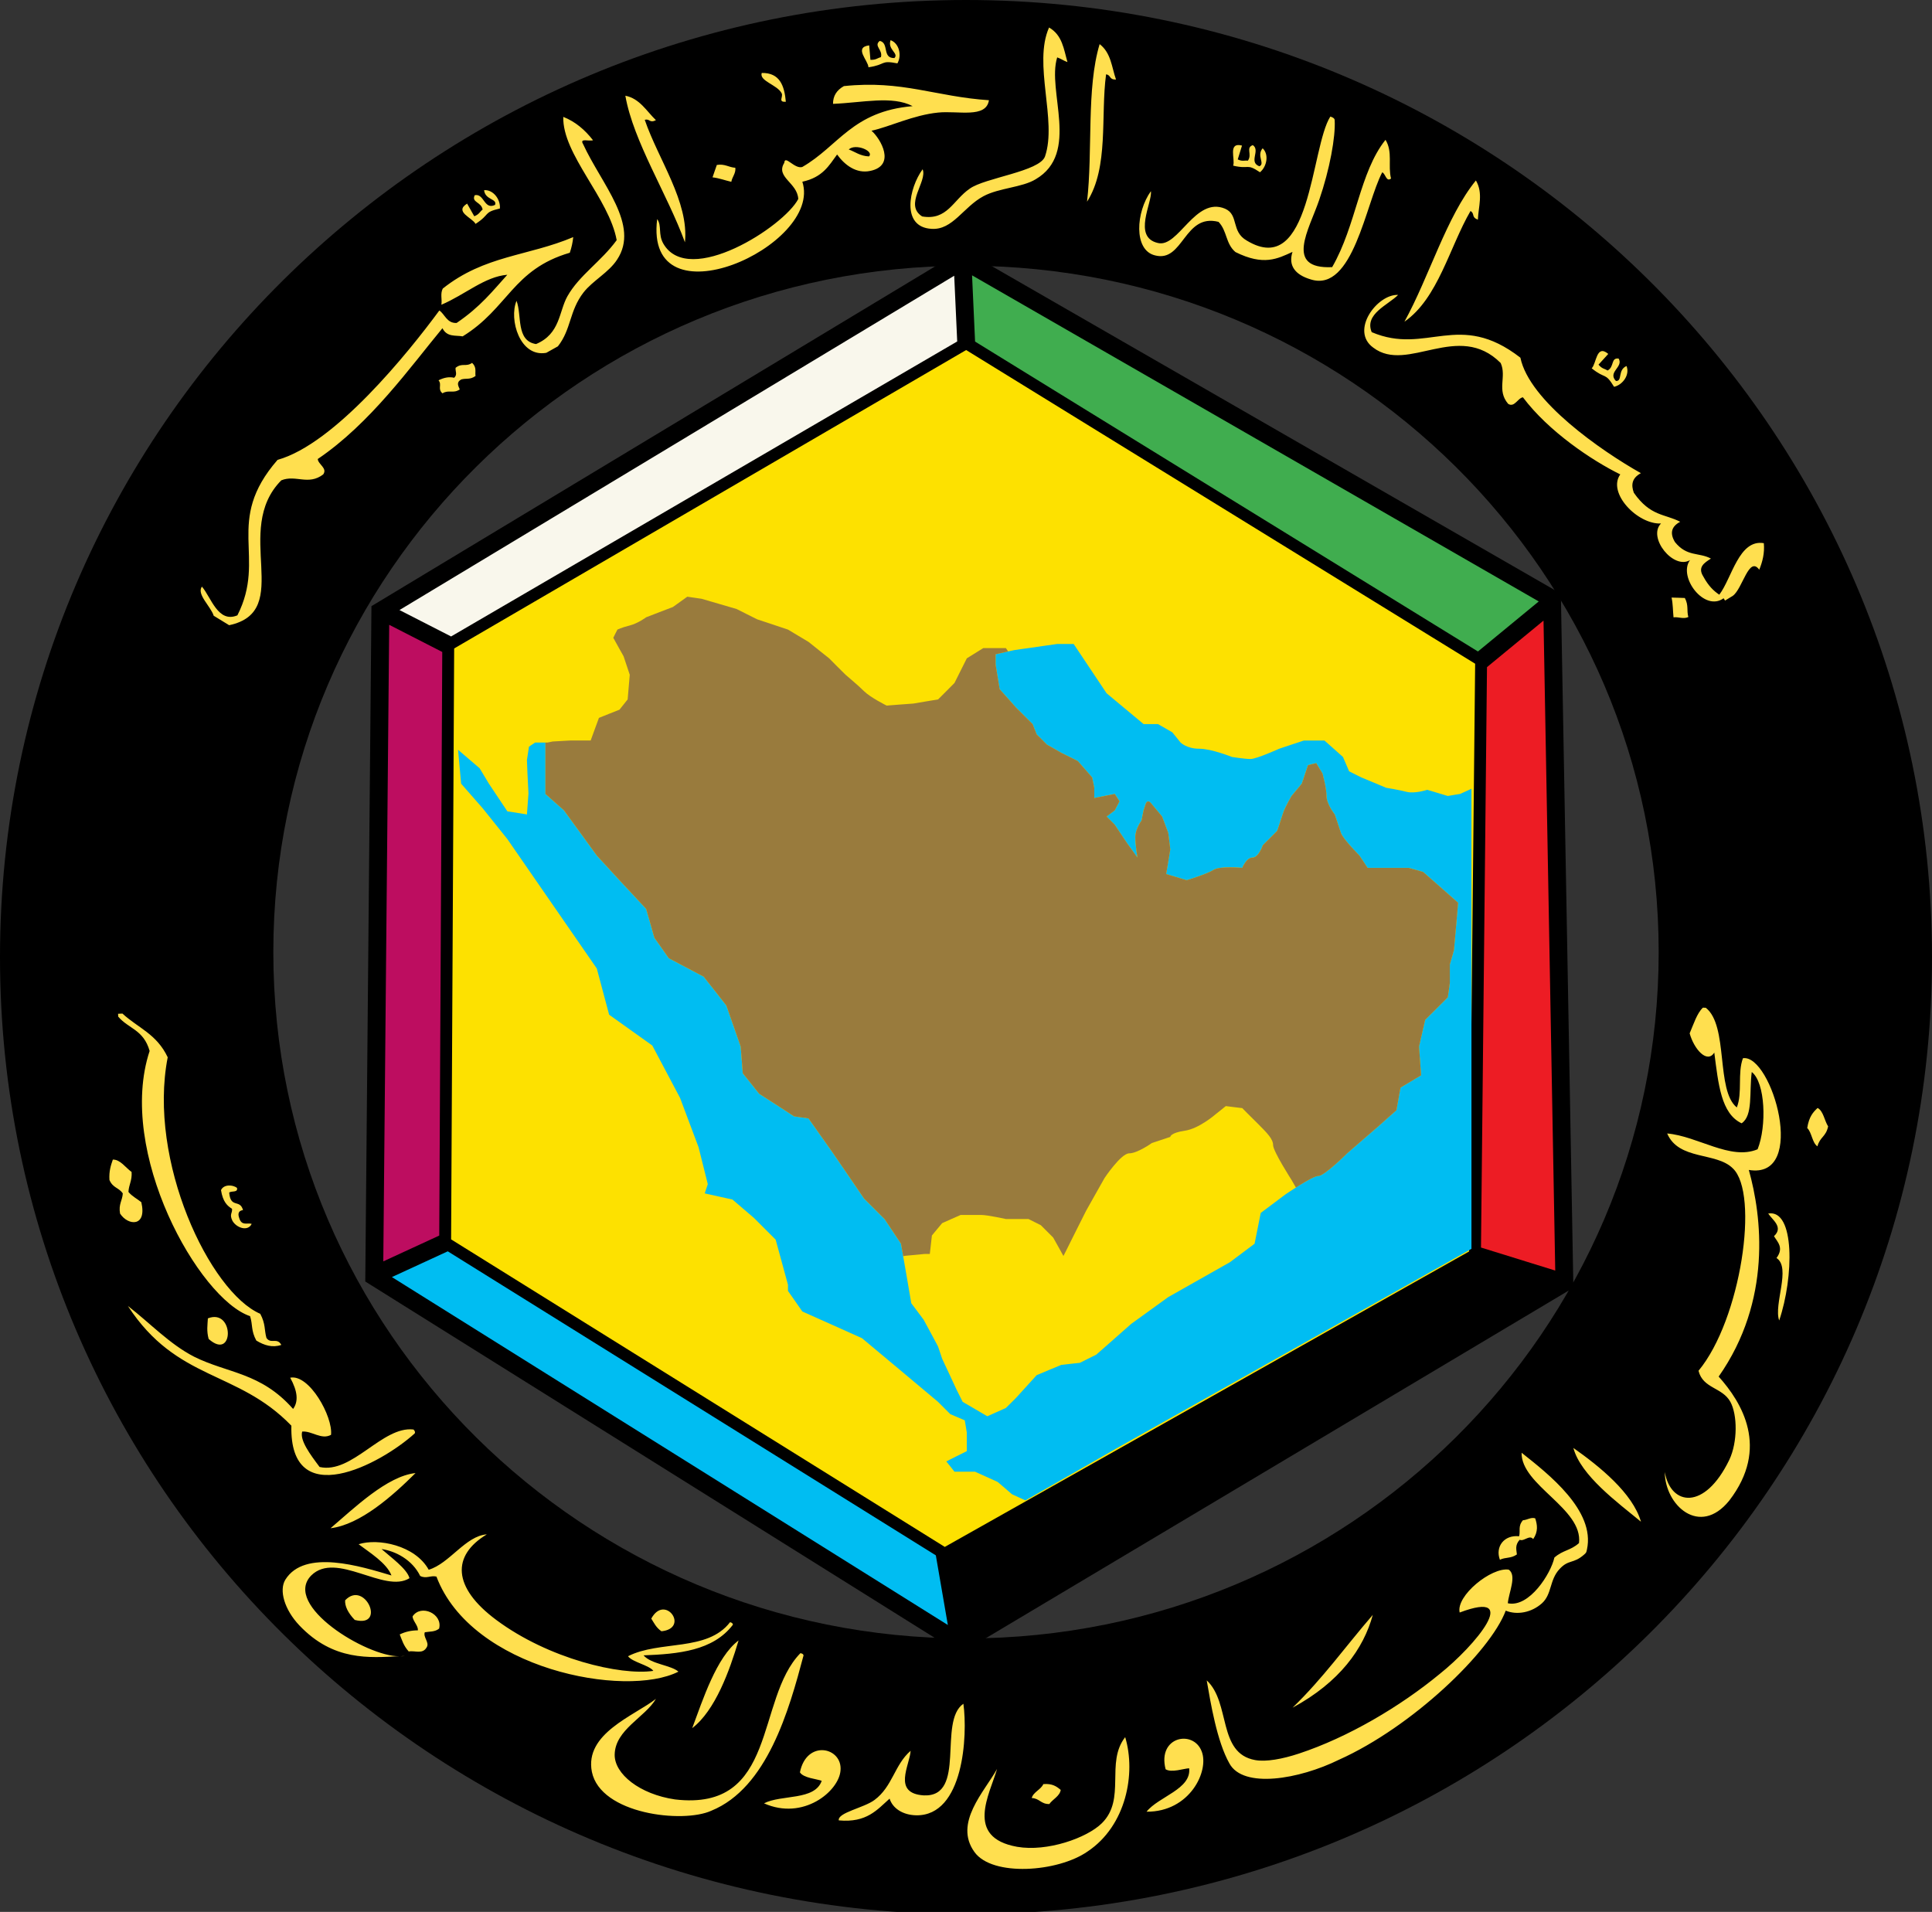 <?xml version="1.0" encoding="UTF-8" standalone="no"?>
<!-- Generator: Adobe Illustrator 15.0.0, SVG Export Plug-In . SVG Version: 6.00 Build 0)  -->

<svg
   xmlns:dc="http://purl.org/dc/elements/1.1/"
   xmlns:cc="http://creativecommons.org/ns#"
   xmlns:rdf="http://www.w3.org/1999/02/22-rdf-syntax-ns#"
   xmlns:svg="http://www.w3.org/2000/svg"
   xmlns="http://www.w3.org/2000/svg"
   xmlns:sodipodi="http://sodipodi.sourceforge.net/DTD/sodipodi-0.dtd"
   xmlns:inkscape="http://www.inkscape.org/namespaces/inkscape"
   version="1.1"
   id="Layer_1"
   x="0px"
   y="0px"
   width="495.9px"
   height="490.717px"
   viewBox="0 0 495.9 490.717"
   enable-background="new 0 0 495.9 490.717"
   xml:space="preserve"
   inkscape:version="0.48.1 "
   sodipodi:docname="ZZ1.svg"><rect x="0" y="0" width="495.9" height="490.717" fill="#333333" stroke="none"/><defs
   id="defs33" /><sodipodi:namedview
   pagecolor="#ffffff"
   bordercolor="#666666"
   borderopacity="1"
   objecttolerance="10"
   gridtolerance="10"
   guidetolerance="10"
   inkscape:pageopacity="0"
   inkscape:pageshadow="2"
   inkscape:window-width="1280"
   inkscape:window-height="1004"
   id="namedview31"
   showgrid="false"
   inkscape:zoom="1.233938"
   inkscape:cx="214.36589"
   inkscape:cy="258.91466"
   inkscape:window-x="-8"
   inkscape:window-y="-8"
   inkscape:window-maximized="1"
   inkscape:current-layer="Layer_1" />
<path
   fill-rule="evenodd"
   clip-rule="evenodd"
   d="M247.95,68.208c98.177,0,177.795,78.886,177.795,176.161  c0,97.274-79.618,176.161-177.795,176.161c-98.176,0-177.793-78.887-177.793-176.161C70.156,147.095,149.774,68.208,247.95,68.208   M247.95,0C384.866,0,495.9,110.014,495.9,245.671c0,135.658-111.034,245.671-247.95,245.671C111.035,491.342,0,381.33,0,245.671  C0,110.014,111.035,0,247.95,0z"
   id="path3" />
<polygon
   fill="#ED1C24"
   points="398.387,154.514 401.538,329.231 378.587,322.115 378.603,321.054 380.169,169.506 "
   id="polygon5" />
<polygon
   points="401.538,329.231 246.424,421.745 242.467,398.814 378.587,322.115 "
   id="polygon7" />
<polygon
   fill="#40AD4F"
   points="398.373,153.692 398.387,154.514 380.169,169.506 248.006,88.062 247.105,68.294 247.215,66.713 "
   id="polygon9" />
<polygon
   fill="#FFF200"
   points="380.169,169.506 378.603,321.054 378.587,322.115 242.467,398.814 114.261,318.952 115.052,165.553   248.006,88.062 "
   id="polygon11"
   style="fill:#fde100;fill-opacity:1;stroke:none" />
<polygon
   fill="#F9F7EC"
   points="247.105,68.294 248.006,88.062 115.052,165.553 98.829,157.25 97.641,157.234 97.641,156.855   98.338,156.427 247.215,66.713 "
   id="polygon13" />
<polygon
   fill="#00BDF2"
   points="242.467,398.814 246.424,421.745 96.059,327.65 96.074,326.037 98.829,326.069 114.261,318.952 "
   id="polygon15" />
<polygon
   fill="#BD0D60"
   points="115.052,165.553 114.261,318.952 98.829,326.069 96.074,326.037 97.641,157.234 98.829,157.25 "
   id="polygon17" />
<path
   d="M95.344,155.577l151.837-91.521l153.456,88.301l3.213,178.161l-157.457,93.911L93.758,328.915L95.344,155.577z   M99.9,160.367L98.383,323.75l14.361-6.623l0.773-149.79L99.9,160.367z M244.925,70.771l-142.391,85.806l13.249,6.78l129.911-75.716  L244.925,70.771z M394.963,154.368L249.505,70.669l0.775,17.002l129.075,79.541L394.963,154.368z M399.194,326.107l-3.009-166.817  l-14.508,11.939l-1.54,148.968L399.194,326.107z M248.117,418.069l147.834-88.173l-18.016-5.658l-133.072,74.98L248.117,418.069z   M100.59,327.78l142.702,89.301l-3.084-17.873l-125.28-78.038L100.59,327.78z M378.636,170.353L247.987,89.842l-131.414,76.593  l-0.784,151.669l126.716,78.933l134.569-75.824L378.636,170.353z"
   id="path19" />
<path
   fill="#00BDF2"
   d="M179.303,294.442l-2.374-6.325l-2.374-6.325l-3.561-6.723l-3.562-6.72l-5.539-3.954l-5.54-3.954l-1.583-5.93  l-1.583-5.93l-11.476-16.604l-11.476-16.605l-3.165-3.954l-3.167-3.953l-2.769-3.164l-2.77-3.163l-0.396-4.35l-0.396-4.348  l2.771,2.372l2.77,2.373l1.187,1.977l1.188,1.977l2.374,3.558l2.374,3.558l0.934,0.126l0.918,0.142l1.583,0.254l1.583,0.269  l0.396-5.409l-0.269-5.282l-0.126-3.289l0.522-3.417l0.791-0.537l0.792-0.522h1.33h1.314v6.595v6.594l2.374,2.104l2.375,2.103  l4.226,5.804l4.21,5.805l2.912,3.162l2.897,3.163l3.434,3.685l3.419,3.685l1.06,3.685l1.045,3.7l1.852,2.625l1.852,2.641l4.48,2.372  l4.479,2.371l2.912,3.685l2.896,3.701l1.852,5.265l1.836,5.283l0.27,3.415l0.269,3.433l2.105,2.625l2.105,2.642l4.495,2.893  l4.479,2.91l1.851,0.253l1.837,0.27l3.165,4.475l3.166,4.49l3.958,5.789l3.958,5.805l2.643,2.642l2.642,2.641l2.105,3.162  l2.105,3.163l0.553,3.196l0.776,4.441l1.312,7.64l1.582,2.103l1.582,2.119l1.853,3.417l1.836,3.431l0.539,1.581l0.522,1.581  l1.852,3.955l1.835,3.953l0.791,1.582l0.792,1.581l2.47,1.44l0.695,0.409l3.166,1.85l2.375-1.06l2.372-1.058l1.33-1.312l1.314-1.315  l2.642-2.907l2.629-2.896l3.166-1.328l3.164-1.312l2.374-0.269l2.375-0.253l2.12-1.061l2.106-1.042l4.494-3.954l4.48-3.955  l4.749-3.431l4.746-3.432l7.915-4.476l7.913-4.476l3.167-2.373l3.166-2.371l0.791-3.954l0.79-3.952l3.166-2.373l3.166-2.373  c0,0,1.188-0.821,2.693-1.769c0.299-0.207,0.614-0.396,0.933-0.603c1.913-1.187,4.018-2.372,4.811-2.372  c0.791,0,2.643-1.455,4.29-2.91c1.66-1.455,3.102-2.896,3.102-2.896l3.957-3.43l3.956-3.416l2.375-2.119l2.375-2.103l0.522-2.911  l0.521-2.895l2.644-1.58l2.643-1.582l-0.268-3.686l-0.27-3.683l0.791-3.432l0.791-3.434l2.913-2.892l2.896-2.895l0.27-1.852  l0.253-1.85v-2.37v-2.372l0.538-1.851l0.521-1.835l0.54-6.072l0.521-6.057l-4.479-3.954l-4.495-3.953l-1.836-0.522l-1.853-0.522  h-2.642h-2.644h-2.629h-2.644l-1.045-1.581l-1.061-1.581c0,0-1.043-1.061-2.165-2.31c-1.126-1.264-2.313-2.705-2.583-3.495  c-0.268-0.791-0.663-1.977-0.979-2.972c-0.334-0.981-0.603-1.771-0.603-1.771s-0.523-0.665-1.061-1.581  c-0.523-0.934-1.061-2.119-1.061-3.164c0-1.06-0.254-2.515-0.523-3.7c-0.254-1.186-0.522-2.104-0.522-2.104l-0.792-1.312  l-0.791-1.313l-1.06,0.253l-1.061,0.269l-0.791,2.373l-0.793,2.372l-1.312,1.581l-1.312,1.582c0,0-0.396,0.648-0.854,1.518  c-0.461,0.854-0.999,1.915-1.268,2.704c-0.253,0.792-0.649,1.977-0.979,2.958c-0.333,0.997-0.604,1.786-0.604,1.786l-1.837,1.836  l-1.852,1.85c0,0-0.254,0.791-0.727,1.582c-0.46,0.791-1.125,1.581-1.917,1.581c-0.79,0-1.438,0.649-1.896,1.313  c-0.461,0.664-0.73,1.328-0.73,1.328s-1.441-0.142-3.101-0.142c-1.648,0-3.501,0.126-4.292,0.664  c-0.791,0.522-2.501,1.186-4.019,1.708c-1.506,0.537-2.835,0.933-2.835,0.933l-2.644-0.792l-2.643-0.791l0.537-3.162l0.522-3.163  l-0.253-2.119l-0.27-2.104l-0.791-2.118l-0.791-2.104l-1.312-1.582l-1.329-1.581c0,0-0.255-0.396-0.586-0.6  c-0.333-0.19-0.729-0.19-0.998,0.6c-0.253,0.792-0.38,1.187-0.458,1.376c-0.063,0.205-0.063,0.205-0.063,0.205l-0.27,1.313  l-0.27,1.329c0,0-0.395,0.521-0.791,1.312s-0.791,1.85-0.791,2.91c0,1.044,0.142,2.357,0.27,3.416c0.141,1.06,0.268,1.85,0.268,1.85  l-1.315-1.85l-1.327-1.835l-1.584-2.372l-1.583-2.373l-1.044-1.059l-1.06-1.06l1.06-0.791l1.044-0.792l1.208-2.32l-1.208-1.886  l-2.626,0.522l-2.644,0.521v-1.312v-1.312l-0.27-1.329l-0.269-1.313l-1.837-2.118l-1.851-2.104l-2.105-1.06l-2.122-1.044  l-1.836-1.059l-1.851-1.043l-1.314-1.33l-1.329-1.312l-0.523-1.328l-0.521-1.313l-2.105-2.103l-2.12-2.104l-2.105-2.371  l-2.121-2.372l-0.521-3.163l-0.523-3.163v-1.328v-1.314l2.375-0.537l0.839-0.191l1.534-0.332l1.852-0.268l1.837-0.254l3.704-0.537  l3.688-0.522h2.104h2.106l4.226,6.326l4.227,6.325l4.747,3.954l4.75,3.953h1.851h1.836l1.852,1.06l1.836,1.06l1.061,1.312  l1.062,1.312c0,0,0.395,0.396,1.188,0.791c0.791,0.395,1.979,0.791,3.561,0.791c1.583,0,3.704,0.521,5.413,1.059  c1.709,0.522,3.023,1.06,3.023,1.06s0.791,0.126,1.79,0.253c0.981,0.127,2.166,0.269,2.959,0.269c0.791,0,2.642-0.664,4.291-1.328  c1.659-0.664,3.099-1.313,3.099-1.313l3.168-1.06l3.165-1.045h2.643h2.627l2.375,2.104l2.374,2.119l0.791,1.834l0.793,1.85  l1.58,0.792l1.584,0.79l3.166,1.313l3.165,1.329c0,0,0.793,0.126,1.853,0.317c1.061,0.205,2.375,0.458,3.419,0.727  c1.06,0.269,2.39,0.126,3.449-0.064c1.046-0.205,1.836-0.458,1.836-0.458l2.645,0.791l2.627,0.791l1.582-0.269l1.584-0.253  l1.455-0.663l1.456-0.664v29.256v88.827l-90.488,50.858l-24.011,13.712l-3.436-1.581l-1.834-1.583l-1.852-1.581l-2.897-1.312  l-2.912-1.312h-2.628h-2.642l-1.045-1.329l-1.06-1.312l2.644-1.329l2.627-1.312v-2.372v-2.372l-0.253-1.582l-0.27-1.58l-1.852-0.793  l-1.851-0.79l-1.582-1.58l-1.584-1.582l-9.748-8.177l-9.766-8.159l-7.647-3.431l-7.661-3.419l-1.835-2.639l-1.852-2.641v-0.793  v-0.789l-1.583-5.804l-1.584-5.789l-2.77-2.767l-2.77-2.769l-2.769-2.371l-2.771-2.374l-3.561-0.789l-3.562-0.791l0.396-1.187  l0.396-1.186l-1.188-4.746L179.303,294.442z"
   id="path21" />
<path
   fill="#D2B434"
   d="M334.939,198.768l0.791-2.373l1.061-0.269l1.06-0.253l0.791,1.313l0.792,1.312c0,0,0.269,0.918,0.522,2.104  c0.27,1.186,0.523,2.641,0.523,3.7c0,1.044,0.537,2.23,1.061,3.164c0.537,0.917,1.061,1.581,1.061,1.581s0.269,0.791,0.603,1.771  c0.315,0.996,0.711,2.181,0.979,2.972c0.27,0.79,1.457,2.231,2.583,3.495c1.122,1.249,2.165,2.31,2.165,2.31l1.061,1.581  l1.045,1.581h2.644h2.629h2.644h2.642l1.853,0.522l1.836,0.522l4.495,3.953l4.479,3.954l-0.521,6.057l-0.54,6.072l-0.521,1.835  l-0.538,1.851v2.372v2.37l-0.253,1.85l-0.27,1.852l-2.896,2.895l-2.913,2.892l-0.791,3.434l-0.791,3.432l0.27,3.683l0.268,3.686  l-2.643,1.582l-2.644,1.58l-0.521,2.895l-0.522,2.911l-2.375,2.103l-2.375,2.119l-3.956,3.416l-3.957,3.43  c0,0-1.441,1.44-3.102,2.896c-1.647,1.455-3.499,2.91-4.29,2.91c-0.793,0-2.897,1.186-4.811,2.372  c-0.318,0.206-0.634,0.396-0.933,0.603l-0.05-0.081l-1.06-1.85c0,0-1.188-1.85-2.375-3.889c-1.188-2.042-2.375-4.288-2.375-5.078  c0-0.792-0.396-1.581-1.06-2.434c-0.651-0.855-1.584-1.774-2.628-2.834c-1.06-1.058-2.12-2.103-2.913-2.894  c-0.79-0.789-1.312-1.328-1.312-1.328l-2.105-0.254l-2.121-0.268l-1.313,1.061l-1.313,1.043c0,0-1.062,0.932-2.579,1.915  c-1.521,0.995-3.499,2.037-5.335,2.307c-1.854,0.27-2.771,0.665-3.244,0.982c-0.461,0.33-0.461,0.598-0.461,0.598l-2.374,0.793  l-2.372,0.79c0,0-0.919,0.665-2.105,1.312c-1.188,0.665-2.645,1.327-3.689,1.327c-1.061,0-2.644,1.583-3.957,3.163  c-1.329,1.582-2.373,3.163-2.373,3.163l-2.374,4.207l-2.375,4.224l-1.852,3.685l-1.853,3.7l-1.045,2.103l-1.061,2.104l-1.312-2.373  l-1.329-2.37l-1.583-1.582l-1.583-1.582l-1.584-0.791l-1.582-0.791h-2.898h-2.895c0,0-1.187-0.253-2.578-0.522  c-1.38-0.268-2.962-0.521-3.753-0.521c-0.792,0-2.122,0-3.244,0c-1.11,0-2.043,0-2.043,0l-2.373,1.043l-2.375,1.061l-1.314,1.58  l-1.313,1.582l-0.269,2.373l-0.269,2.37h-1.315l-4.872,0.461l-0.65,0.111l-0.553-3.196l-2.105-3.163l-2.105-3.162l-2.642-2.641  l-2.643-2.642l-3.958-5.805l-3.958-5.789l-3.166-4.49l-3.165-4.475l-1.837-0.27l-1.851-0.253l-4.479-2.91l-4.495-2.893l-2.105-2.642  l-2.105-2.625l-0.269-3.433l-0.27-3.415l-1.836-5.283l-1.852-5.265l-2.896-3.701l-2.912-3.685l-4.479-2.371l-4.48-2.372  l-1.852-2.641l-1.852-2.625l-1.045-3.7l-1.06-3.685l-3.419-3.685l-3.434-3.685l-2.897-3.163l-2.912-3.162l-4.21-5.805l-4.226-5.804  l-2.375-2.103l-2.374-2.104v-6.594v-6.595h0.522l1.33-0.269l4.479-0.254h2.644h2.628l1.061-2.909l1.06-2.894l2.628-1.06l2.644-1.044  l1.06-1.328l1.044-1.312l0.269-3.164l0.27-3.162l-0.791-2.372l-0.792-2.373l-1.33-2.373l-1.313-2.372l0.523-1.06l0.537-1.044  c0,0,0.253-0.141,0.792-0.331c0.522-0.206,1.313-0.459,2.374-0.727c1.044-0.269,2.105-0.792,2.896-1.25  c0.792-0.458,1.314-0.854,1.314-0.854l3.435-1.328l3.435-1.312l1.836-1.313l1.852-1.328l1.852,0.269l1.836,0.268l4.494,1.313  l4.48,1.312l2.644,1.329l2.627,1.313l3.957,1.312l3.958,1.327l2.642,1.583l2.644,1.582l2.628,2.103l2.642,2.104l2.106,2.12  l2.121,2.103c0,0,0.792,0.664,1.771,1.519c0.998,0.854,2.186,1.913,2.977,2.704c0.791,0.791,2.232,1.708,3.48,2.436  c1.268,0.728,2.313,1.249,2.313,1.249l3.435-0.269l3.435-0.252l3.163-0.538l3.166-0.522l2.105-2.104l2.105-2.118l1.582-3.164  l1.583-3.163l2.121-1.313l2.104-1.312h2.896h2.913l0.522,0.792l0.048,0.062l-0.839,0.191l-2.375,0.537v1.314v1.328l0.523,3.163  l0.521,3.163l2.121,2.372l2.105,2.371l2.12,2.104l2.105,2.103l0.521,1.313l0.523,1.328l1.329,1.312l1.314,1.33l1.851,1.043  l1.836,1.059l2.122,1.044l2.105,1.06l1.851,2.104l1.837,2.118l0.269,1.313l0.27,1.329v1.312v1.312l2.644-0.521l2.626-0.522  l1.208,1.886l-1.208,2.32l-1.044,0.792l-1.06,0.791l1.06,1.06l1.044,1.059l1.583,2.373l1.584,2.372l1.327,1.835l1.315,1.85  c0,0-0.127-0.79-0.268-1.85c-0.128-1.059-0.27-2.372-0.27-3.416c0-1.06,0.395-2.119,0.791-2.91s0.791-1.312,0.791-1.312l0.27-1.329  l0.27-1.313c0,0,0,0,0.063-0.205c0.078-0.189,0.205-0.584,0.458-1.376c0.269-0.79,0.665-0.79,0.998-0.6  c0.331,0.205,0.586,0.6,0.586,0.6l1.329,1.581l1.312,1.582l0.791,2.104l0.791,2.118l0.27,2.104l0.253,2.119l-0.522,3.163  l-0.537,3.162l2.643,0.791l2.644,0.792c0,0,1.329-0.396,2.835-0.933c1.518-0.523,3.228-1.186,4.019-1.708  c0.791-0.538,2.644-0.664,4.292-0.664c1.659,0,3.101,0.142,3.101,0.142s0.27-0.665,0.73-1.328c0.457-0.665,1.105-1.313,1.896-1.313  c0.792,0,1.457-0.79,1.917-1.581c0.473-0.791,0.727-1.582,0.727-1.582l1.852-1.85l1.837-1.836c0,0,0.271-0.79,0.604-1.786  c0.33-0.98,0.727-2.166,0.979-2.958c0.269-0.79,0.807-1.85,1.268-2.704c0.458-0.87,0.854-1.518,0.854-1.518l1.312-1.582l1.312-1.581  L334.939,198.768z"
   id="path23"
   style="fill:#997b3d;fill-opacity:1;stroke:none" />
<path
   d="M336.316,197.028l-0.659,1.977v0.003l-0.793,2.373l-0.044,0.131l-0.092,0.111l-1.312,1.582l-1.29,1.554  c-0.022,0.038-0.363,0.606-0.788,1.415l-0.003,0.006c-0.234,0.434-0.482,0.91-0.691,1.344c-0.211,0.439-0.399,0.873-0.526,1.245  h-0.002c-0.125,0.392-0.287,0.885-0.459,1.402c-0.217,0.652-0.393,1.181-0.519,1.553c-0.338,1.011-0.616,1.825-0.618,1.827  l-0.057,0.144l-0.112,0.112l-1.838,1.835l-1.727,1.725l-0.005,0.013l-0.004,0.013l-0.005,0.014l-0.006,0.015l-0.005,0.014  l-0.006,0.015l-0.005,0.016l-0.007,0.016l-0.006,0.017l-0.007,0.018l-0.007,0.017l-0.007,0.018l-0.007,0.018l-0.007,0.019  l-0.008,0.019l-0.008,0.02l-0.008,0.02l-0.008,0.021l-0.009,0.021l-0.009,0.021l0,0l-0.009,0.021l-0.009,0.022l-0.01,0.022v0  l-0.009,0.022l-0.01,0.023h-0.001l-0.009,0.023v0.001l-0.011,0.023l-0.021,0.049l-0.011,0.025l0,0l-0.011,0.024h-0.001l-0.011,0.025  l0,0l-0.012,0.025l-0.012,0.026l-0.012,0.026l-0.013,0.026l-0.037,0.081l-0.013,0.027v0l-0.014,0.027l-0.014,0.028v0l-0.014,0.028  l0,0l-0.027,0.057v0l-0.015,0.028v0l-0.016,0.029l-0.015,0.029l0,0l-0.015,0.029l-0.016,0.029l-0.015,0.03h-0.001l-0.016,0.029  l-0.016,0.03l0,0l-0.017,0.03l-0.016,0.03h-0.001l-0.017,0.031l-0.017,0.031l-0.017,0.03v0l-0.018,0.03l-0.017,0.031l-0.019,0.03  l-0.019,0.032l-0.018,0.03l-0.019,0.031v0.001c-0.293,0.503-0.668,1.016-1.116,1.386c-0.425,0.35-0.91,0.575-1.456,0.575  c-0.21,0-0.417,0.099-0.61,0.248c-0.247,0.191-0.473,0.46-0.663,0.736c-0.408,0.589-0.676,1.235-0.676,1.237l-0.234,0.468  l-0.517-0.052c-0.004,0-1.381-0.136-3.026-0.136c-0.811,0-1.658,0.029-2.372,0.121c-0.66,0.084-1.209,0.214-1.496,0.409  l-0.006,0.007c-0.396,0.261-0.981,0.547-1.647,0.831c-0.796,0.338-1.703,0.674-2.543,0.963v-0.001  c-1.724,0.615-2.84,0.932-2.844,0.933l-0.229,0.077l-0.225-0.067l-2.644-0.791l-2.642-0.791l-0.645-0.192l0.112-0.659l0.537-3.162  h0.001l0.505-3.053l-0.242-2.017l0.002,0l-0.257-2.008l-0.76-2.035h-0.001l-0.748-1.989l-1.229-1.48l0,0l-1.326-1.578l-0.049-0.058  l-0.004-0.008c-0.001,0-0.091-0.139-0.209-0.258l-0.025,0.08l-0.002,0l-0.289,0.908c-0.072,0.217-0.126,0.372-0.171,0.484  l-0.046,0.147l-0.26,1.263l0,0l-0.27,1.326l-0.034,0.17l-0.102,0.135c-0.001,0.001-0.356,0.47-0.72,1.196  c-0.198,0.394-0.396,0.867-0.535,1.379c-0.105,0.387-0.173,0.793-0.173,1.192c0,0.499,0.034,1.066,0.084,1.637  c0.051,0.596,0.117,1.176,0.179,1.69l-0.001,0.001c0.134,1.008,0.26,1.788,0.26,1.789l0.696,3.486l-2.058-2.898l-1.312-1.844v0  l-1.328-1.835l-0.015-0.024l-1.584-2.372l-1.543-2.312l-0.99-1.005l-0.002,0.001l-1.061-1.06l-0.62-0.62l0.703-0.525l1.061-0.791  l0.902-0.684l0.928-1.782l-0.69-1.079l-2.122,0.422l-2.644,0.522l-0.905,0.179v-0.924v-1.312v-1.251l-0.25-1.238h-0.001  l-0.229-1.119l-1.703-1.964l-0.001,0.001l-1.756-1.995l-1.973-0.992l0.001-0.001l-2.114-1.04l-0.044-0.023l-1.835-1.06l-1.845-1.041  l-0.097-0.054l-0.069-0.07l-1.31-1.323l-1.329-1.313l-0.116-0.115l-0.059-0.149l-0.523-1.328l0.001,0l-0.461-1.163l-1.995-1.992  l-2.12-2.104l-0.033-0.036l-2.104-2.371l-2.118-2.37l-0.148-0.165l-0.035-0.218l-0.522-3.162l-0.523-3.164l-0.012-0.071v-0.05  v-3.246l0.96-0.217h-3.151l-1.919,1.196h-0.003l-1.938,1.2l-3.124,6.246l-2.19,2.203l-0.003,0.003l-2.276,2.274l-3.403,0.562v0  l-3.199,0.543l-3.467,0.255v0l-3.617,0.283c-0.877-0.377-1.741-0.888-2.564-1.361l-0.003-0.003  c-0.637-0.371-1.326-0.792-1.959-1.224c-0.647-0.441-1.243-0.898-1.677-1.332l-0.001,0.002c-0.366-0.367-0.807-0.78-1.265-1.196  c-0.562-0.51-1.146-1.024-1.668-1.469l-0.006-0.006c-0.983-0.857-1.743-1.497-1.745-1.498l-0.043-0.035l-0.02-0.02l-2.12-2.104  l-0.002-0.002l-2.07-2.083l-2.613-2.081v-0.002l-2.58-2.064l-2.609-1.561l-2.573-1.541l-3.878-1.301l0,0l-3.954-1.312l-0.055-0.018  l-0.046-0.023l-2.627-1.313l-2.582-1.297l-4.414-1.293l-4.438-1.296l-1.79-0.262l-1.549-0.226l-1.604,1.151h-0.003l-1.836,1.313  l-0.083,0.059l-0.087,0.033l-3.435,1.312l-0.001-0.002l-3.338,1.291c-0.189,0.137-0.668,0.474-1.3,0.839  c-0.461,0.268-1.01,0.557-1.59,0.807c-0.471,0.203-0.979,0.387-1.5,0.521l-0.003,0.003c-0.5,0.126-0.929,0.246-1.287,0.356h-0.003  c-0.389,0.119-0.721,0.235-0.992,0.342l-0.024,0.008c-0.213,0.076-0.373,0.139-0.486,0.188l-0.421,0.819h0l-0.342,0.692l1.12,2.021  h0.001l1.329,2.372l0.032,0.058l0.024,0.073l0.792,2.372v0.003l0.791,2.372l0.051,0.154l-0.013,0.146l-0.269,3.163l-0.27,3.163  l-0.019,0.229l-0.144,0.181l-1.045,1.312l-1.06,1.329l-0.128,0.161l-0.186,0.073l-2.644,1.044l-0.001-0.001l-2.309,0.932  l-0.945,2.579h0l-1.06,2.906l-0.183,0.501h-0.53h-2.628h-2.644v-0.001l-4.391,0.25l-1.18,0.238v5.872v6.256l2.115,1.875l2.375,2.103  l0.059,0.053l0.051,0.069l4.226,5.804h0.003l4.186,5.771l2.88,3.128v0.002l2.893,3.158l0.001-0.001l3.434,3.685l3.419,3.686  l0.126,0.136l0.049,0.172l1.06,3.685v0.003l1.01,3.574l1.778,2.521v0.003l1.745,2.488l4.319,2.287l4.479,2.371l0.139,0.073  l0.101,0.129l2.912,3.684l0.003,0.003l2.897,3.701l0.077,0.098l0.041,0.119l1.853,5.265l1.836,5.283l0.035,0.099l0.007,0.091  l0.27,3.415v0.003l0.25,3.198l1.958,2.441l0.003,0.003l2.027,2.543l4.389,2.825l0.002,0.003l4.338,2.817l1.682,0.23h0.009  l1.837,0.269l0.321,0.047l0.189,0.268l3.165,4.476l3.166,4.49l0.005,0.01l3.958,5.788l3.92,5.749l2.589,2.587l2.642,2.641  l0.058,0.058l0.04,0.062l2.105,3.162l2.106,3.163l0.089,0.132l0.027,0.158l0.425,2.455l4.832-0.457l0.064-0.006h0.006h0.638  l0.192-1.693l0.269-2.373l0.025-0.224l0.146-0.177l1.313-1.582l1.314-1.58l0.114-0.138l0.158-0.07l2.375-1.061l0.006-0.004  l2.373-1.042l0.149-0.064h0.154h2.043h3.244c0.388,0,0.951,0.057,1.587,0.145c0.732,0.101,1.556,0.245,2.309,0.391  c1.152,0.223,2.175,0.437,2.507,0.507h2.823h2.898h0.173l0.165,0.083l1.581,0.79l0.001-0.002l1.584,0.791l0.106,0.054l0.089,0.089  l1.584,1.582h0.003l1.582,1.582l0.071,0.071l0.054,0.095l1.329,2.37v0.006l0.619,1.119l0.416-0.826l0,0l1.042-2.097l0.003-0.003  l1.853-3.7l1.852-3.685l0.016-0.033l2.374-4.223h0.003l2.374-4.208l0.021-0.036c0.003-0.004,1.069-1.62,2.43-3.239h-0.001  c0.76-0.914,1.611-1.833,2.412-2.473l0.001,0.002c0.737-0.589,1.469-0.968,2.126-0.968c0.377,0,0.839-0.113,1.327-0.289  c0.655-0.235,1.359-0.587,1.991-0.94l0.009-0.004c1.094-0.596,2.044-1.278,2.046-1.279l0.073-0.05l0.111-0.036l2.369-0.789v-0.001  l2.062-0.688c0.115-0.19,0.294-0.402,0.572-0.603l0.021-0.012c0.287-0.192,0.697-0.405,1.287-0.602  c0.553-0.183,1.289-0.359,2.268-0.502l0,0c0.756-0.111,1.543-0.366,2.308-0.697c0.963-0.416,1.906-0.961,2.723-1.495h0.003  c1.469-0.95,2.495-1.853,2.498-1.854l0.021-0.018l1.314-1.044l0,0l1.31-1.058l0.249-0.2l0.32,0.041l2.116,0.267v-0.003l2.105,0.255  l0.264,0.031l0.184,0.185c0.003,0.002,0.361,0.381,1.311,1.329l1.318,1.309c0.507,0.503,1.052,1.043,1.595,1.584l0.007,0.006  l0.365,0.37c0.912,0.924,1.721,1.743,2.32,2.529h0.001c0.364,0.47,0.661,0.931,0.87,1.394c0.227,0.5,0.35,0.999,0.35,1.506  c0,0.235,0.206,0.768,0.526,1.453c0.44,0.941,1.091,2.12,1.744,3.245c1.166,2.002,2.349,3.842,2.352,3.847l0.026,0.045l0.709,1.237  l0.269-0.171l0.009-0.006c1.322-0.819,3.602-2.487,5.208-2.487c0.188,0,0.609-0.236,1.15-0.604c0.791-0.535,1.743-1.323,2.639-2.114  l0.003-0.003c1.61-1.411,3.059-2.857,3.062-2.861l0.041-0.036l3.957-3.43l3.948-3.41l-0.001-0.001l2.375-2.119h0.003l2.178-1.928  l0.478-2.651l0.52-2.896l0.062-0.34l0.295-0.176l2.644-1.581l2.241-1.342l-0.234-3.223l-0.269-3.683l-0.009-0.111l0.026-0.112  l0.791-3.432l0.791-3.434l0.048-0.213l0.157-0.154l2.912-2.892l2.717-2.715l0.233-1.601l0,0l0.243-1.777v-2.335v-2.372v-0.099  l0.032-0.112l0.538-1.848l-0.003,0l0.507-1.779l0.531-5.982l-0.003,0l0.488-5.682l-4.189-3.698l-0.002,0.001l-4.364-3.839  l-1.673-0.476v-0.001l-1.745-0.491h-2.541h-2.644h-2.629h-2.644h-0.407l-0.225-0.341l-1.045-1.581l0.001,0l-1.012-1.509  c-0.214-0.218-1.145-1.175-2.147-2.292l-0.003-0.003c-0.569-0.64-1.159-1.33-1.647-1.969c-0.517-0.676-0.922-1.305-1.086-1.787  v-0.003c-0.19-0.564-0.411-1.217-0.546-1.627c-0.1-0.303-0.242-0.743-0.432-1.342h-0.002l-0.562-1.657  c-0.167-0.22-0.596-0.805-1.035-1.556l-0.009-0.012c-0.278-0.497-0.562-1.064-0.777-1.649c-0.228-0.621-0.381-1.266-0.381-1.885  c0-0.452-0.049-0.978-0.125-1.519c-0.096-0.68-0.234-1.387-0.377-2.016l-0.003-0.009c-0.206-0.961-0.411-1.71-0.477-1.945  l-0.746-1.236l-0.505-0.837l-0.521,0.125v-0.001L336.316,197.028z M136.992,191.739l-0.003,0.002l-0.006,0.004 M139.244,189.832  h0.759h0.462l1.241-0.25l0.06-0.012l0.047-0.003l4.479-0.254l0.042-0.003h2.644h2.098l0.878-2.408v-0.003l1.06-2.893l0.115-0.314  l0.315-0.128l2.627-1.06l0.003-0.003l2.458-0.971l0.932-1.167l0.901-1.132l0.25-2.934l0.256-3.016l-0.739-2.216l-0.001,0  l-0.768-2.299l-1.297-2.316v-0.003l-1.314-2.372l-0.193-0.348l0.175-0.355l0.522-1.059l0.006-0.012l0.537-1.044l0.113-0.217  l0.223-0.112c0,0,0.293-0.163,0.858-0.363c0.277-0.109,0.643-0.236,1.098-0.375l0-0.001c0.405-0.124,0.861-0.252,1.364-0.379v0.002  c0.413-0.106,0.848-0.266,1.271-0.449c0.527-0.228,1.019-0.485,1.429-0.723c0.759-0.44,1.238-0.803,1.24-0.804l0.084-0.063  l0.097-0.038l3.435-1.328l0.003-0.003l3.348-1.279l1.752-1.253l-0.001-0.001l1.852-1.329l0.248-0.177l0.301,0.044l1.852,0.27  l1.836,0.268l0.047,0.007l0.057,0.016l4.495,1.313l4.479,1.312l0.066,0.02l0.062,0.031l2.644,1.329l2.581,1.29l3.903,1.294h0.003  l3.957,1.327l0.08,0.027l0.069,0.042l2.642,1.582l2.644,1.581l0.034,0.021l0.049,0.039l2.626,2.102l0.001-0.001l2.643,2.103  l0.029,0.023l0.036,0.037l2.104,2.117l2.112,2.095c0.199,0.167,0.912,0.768,1.738,1.488l0-0.001c0.553,0.474,1.153,1,1.703,1.499  c0.494,0.448,0.955,0.881,1.318,1.244v0.003c0.355,0.355,0.877,0.754,1.458,1.149c0.596,0.406,1.251,0.807,1.861,1.162l0-0.001  c0.961,0.551,1.766,0.971,2.085,1.135l3.229-0.252h0.003l3.399-0.25l3.127-0.532h0.003l2.925-0.482l3.952-3.963l3.206-6.407  l2.301-1.426v-0.001l2.29-1.428h3.111l3.823,0.764l4.776-0.754v0l3.704-0.537h0.002l3.688-0.522l0.064-0.008h0.039h2.104h2.106  h0.402l0.227,0.338l4.226,6.326l4.167,6.237l4.661,3.882l4.535,3.775h1.582h1.836h0.201l0.176,0.101l1.852,1.06l0.003,0.003  l1.836,1.06l0.12,0.07l0.091,0.111l1.061,1.312l1.022,1.265c0.069,0.065,0.38,0.338,0.974,0.634v0.002  c0.392,0.196,0.896,0.394,1.511,0.53c0.489,0.108,1.059,0.179,1.712,0.179c0.762,0,1.632,0.111,2.521,0.285  c1.059,0.207,2.153,0.506,3.118,0.81l-0.001,0.001c1.442,0.441,2.623,0.898,2.987,1.044c0.173,0.027,0.872,0.137,1.696,0.241  c0.474,0.061,1.002,0.127,1.529,0.179c0.481,0.047,0.948,0.081,1.335,0.081c0.274,0,0.761-0.118,1.352-0.3  c0.799-0.248,1.758-0.609,2.657-0.971c1.659-0.664,3.096-1.312,3.1-1.313l0.041-0.015l3.167-1.059l0.003-0.003l3.166-1.045  l0.117-0.039h0.12h2.643h2.627h0.284l0.217,0.193l2.375,2.105h0.003l2.374,2.118l0.126,0.112l0.067,0.155l0.791,1.834v0.002  l0.684,1.595l1.33,0.666l0.001-0.002l1.569,0.783l3.132,1.299h0.003l3.084,1.295c0.213,0.035,0.936,0.155,1.774,0.306h0.009  l0.064,0.012c1.043,0.202,2.319,0.45,3.396,0.727v-0.002c0.455,0.115,0.979,0.142,1.509,0.119h0.003  c0.553-0.024,1.111-0.101,1.609-0.189l-0.001-0.003c0.997-0.195,1.699-0.416,1.7-0.417l0.247-0.098l0.251,0.075l2.645,0.791  l2.46,0.741l1.408-0.239h0.006l1.482-0.237l1.359-0.621l1.457-0.664l1.074-0.49v1.179v29.256v88.827v0.442l-0.389,0.219  l-90.489,50.858v-0.001l-24.345,13.903l-3.884-1.788l-1.915-1.652l0,0l-1.767-1.508l-5.562-2.513h-5.478l-1.274-1.619h0.001  l-1.644-2.036l5.69-2.854v-1.905v-2.326l-0.241-1.503h0l-0.199-1.172l-1.471-0.629l-1.984-0.847l-3.238-3.235l-9.732-8.162  l-9.688-8.095l-7.546-3.386l-7.661-3.419l-0.196-0.087l-0.119-0.171l-1.835-2.64h0.002l-1.851-2.64l-0.14-0.199v-0.234v-0.793  v-0.698l-1.553-5.695l-1.53-5.594l-2.626-2.625l-2.747-2.745l-2.751-2.355l-2.628-2.252l-3.374-0.748l-3.562-0.791l-0.82-0.183  l0.266-0.796l0.396-1.188l0.325-0.972l-1.134-4.534l-1.181-4.716l-2.354-6.273l-2.353-6.271l-3.543-6.688l-3.478-6.56l-5.392-3.849  l-5.54-3.954l-0.223-0.16l-0.07-0.262l-1.583-5.93l-1.55-5.806l-11.399-16.494l-11.473-16.601l-3.133-3.914l-0.001,0.001  l-3.167-3.953l-2.749-3.14l-2.77-3.163l-0.161-0.185l-0.022-0.246l-0.396-4.349l-0.396-4.349l-0.168-1.855l1.415,1.211l2.771,2.372  l2.77,2.373l0.093,0.08l0.065,0.106l1.187,1.977l1.179,1.964l2.36,3.539l2.185,3.276l0.595,0.08h0.013l0.917,0.142l0.006,0.002  l1.583,0.253h0.006l0.763,0.13l0.332-4.538l-0.266-5.227v-0.012l-0.126-3.288l-0.002-0.08l0.009-0.06l0.523-3.417l0.05-0.325  l0.276-0.188l0.791-0.537l0.009-0.006l0.792-0.522l0.193-0.127h0.222h1.33H139.244z M244.5,313.575L244.5,313.575L244.5,313.575z   M331.609,304.553l-0.73-1.276c-0.12-0.188-1.245-1.95-2.389-3.914c-0.664-1.142-1.331-2.355-1.804-3.364  c-0.409-0.878-0.674-1.626-0.674-2.094c0-0.283-0.075-0.578-0.214-0.883c-0.154-0.342-0.389-0.703-0.687-1.085l-0.003-0.006  c-0.547-0.72-1.324-1.506-2.199-2.393l-0.365-0.37c-0.542-0.539-1.084-1.077-1.59-1.578l-1.318-1.31  c-0.433-0.433-0.889-0.895-1.134-1.144l-1.839-0.223l-0.006-0.002l-1.801-0.228l-1.064,0.858l-0.003,0.004l-1.31,1.04  c-0.142,0.122-1.186,1.016-2.64,1.958v0.002c-0.863,0.565-1.881,1.149-2.953,1.613c-0.885,0.383-1.8,0.679-2.688,0.81h-0.003  c-0.872,0.126-1.523,0.282-2.009,0.443c-0.434,0.144-0.715,0.283-0.899,0.404l0.001,0.001c-0.126,0.091-0.142,0.008-0.144-0.014  v-0.003v0.003v0.539l-0.52,0.174l-2.375,0.792h-0.003l-2.253,0.75c-0.226,0.159-1.019,0.709-2.093,1.295l0.001,0.002  c-0.684,0.383-1.463,0.769-2.222,1.042c-0.649,0.233-1.284,0.384-1.838,0.384c-0.284,0-0.704,0.247-1.184,0.63v0.003  c-0.718,0.574-1.493,1.412-2.191,2.253l-0.003,0.003c-1.252,1.49-2.24,2.973-2.311,3.078l-2.356,4.176l0.002,0.001l-2.375,4.223  h-0.001l-1.835,3.652l-1.851,3.697l0,0l-1.045,2.103l-0.003,0.007l-1.06,2.104l-0.645,1.278l-0.693-1.255l-1.311-2.368l-0.003,0.001  l-1.275-2.274l-1.511-1.511l0.001-0.002l-1.492-1.491l-1.479-0.738v-0.002l-1.415-0.708h-2.727h-2.895H258.1l-0.095-0.024  c-0.003,0-1.161-0.246-2.537-0.513c-0.746-0.145-1.546-0.284-2.231-0.379c-0.555-0.077-1.045-0.127-1.379-0.127h-3.244h-1.889  l-2.225,0.977v0.001l-2.209,0.986l-1.201,1.443l-1.167,1.405l-0.244,2.149l-0.269,2.37l-0.076,0.677h-0.677h-1.308l-4.648,0.439  l0.643,3.684v0.004l1.283,7.461l1.47,1.954h0.003l1.582,2.119l0.035,0.047l0.025,0.045l1.853,3.417v0.007l1.836,3.43l0.034,0.062  l0.017,0.051l0.538,1.581l0.003,0.007l0.515,1.558l1.824,3.896l0.003,0.003l3.304,6.891l2.275,1.327l0.003,0.003l0.694,0.409  l0.001-0.002l2.832,1.654l4.264-1.901l1.229-1.213l-0.001-0.002l6.675-7.218l6.585-2.746l2.483-0.28h0.003l2.242-0.239l1.995-0.997  l0.003-0.003l2.012-0.995l4.423-3.891l0.001,0.001l4.508-3.979l4.777-3.45l-0.001-0.002l4.774-3.452l15.834-8.954l6.056-4.536  l1.581-7.906L331.609,304.553z M334.222,198.527l0.79-2.369l0.132-0.397l0.402-0.102l1.06-0.269l0.009-0.003l1.061-0.253  l0.538-0.128l0.287,0.476l0.791,1.313l0.792,1.312l0.037,0.062l0.031,0.092c0,0.002,0.288,0.979,0.546,2.184h-0.001  c0.15,0.665,0.298,1.414,0.398,2.131c0.088,0.62,0.144,1.218,0.144,1.726c0,0.425,0.115,0.896,0.286,1.362  c0.184,0.501,0.432,0.995,0.676,1.431l-0.001,0.001c0.508,0.866,1.005,1.496,1.005,1.497l0.075,0.1l0.037,0.11l0.603,1.771  l0.003,0.015c0.081,0.252,0.239,0.738,0.438,1.338c0.257,0.782,0.426,1.286,0.538,1.62h0.002c0.104,0.309,0.428,0.795,0.854,1.353  c0.452,0.593,1.021,1.257,1.576,1.881c1.1,1.225,2.133,2.274,2.136,2.277l0.044,0.045l0.048,0.071l1.061,1.581l0.003,0.003  l0.819,1.24h2.237h2.629h2.644h2.642h0.1l0.104,0.029l1.853,0.522h0.003l1.837,0.522l0.164,0.047l0.129,0.114l4.495,3.953v0.003  l4.479,3.954l0.287,0.254l-0.031,0.375l-0.521,6.057l-0.002,0.003l-0.54,6.072l-0.008,0.088l-0.016,0.055l-0.521,1.834l-0.004,0.003  l-0.506,1.739v2.273v2.37v0.034l-0.009,0.067l-0.253,1.85v0.006l-0.27,1.851l-0.036,0.25l-0.18,0.181l-2.896,2.895l-2.757,2.737  l-0.742,3.22l-0.766,3.32l0.261,3.573l0.268,3.686l0.034,0.463l-0.4,0.24l-2.644,1.582l-2.348,1.404l-0.46,2.556l-0.523,2.909  l-0.047,0.259l-0.196,0.175l-2.373,2.101l0.001,0.002l-2.374,2.119l-0.009,0.006l-3.957,3.417l-3.915,3.395  c-0.004,0.004-1.43,1.428-3.137,2.924c-0.934,0.825-1.937,1.653-2.793,2.233c-0.779,0.529-1.483,0.87-1.999,0.87  c-1.229,0-3.354,1.646-4.403,2.25l-9.676,6.909l-1.582,7.906l-6.611,4.953l-15.821,8.947l-4.719,3.411h-0.003l-4.719,3.409  l-4.451,3.929v0.003l-4.564,4.017l-2.202,1.09v-0.002l-2.243,1.122l-2.504,0.267l0,0l-2.266,0.257l-3.062,1.271l0.001,0.001  l-3.014,1.264l-6.495,7.02l-0.005,0.003l-1.427,1.408l-5.231,2.333l-3.499-2.045v-0.003l-0.691-0.408l-0.001,0.001l-2.664-1.554  l-3.533-7.341l0.001-0.001l-1.851-3.951l-0.028-0.06l-0.008-0.023l-0.521-1.581h0l-0.52-1.525l-1.8-3.363l-0.002,0.002l-1.829-3.372  l-1.547-2.072l0.002-0.001l-1.581-2.102l-0.111-0.148l-0.031-0.178l-1.312-7.637h-0.001l-0.646-3.696l0,0l-0.06-0.344l-0.07-0.401  l-0.131-0.749l0.001-0.001l-0.396-2.292l-2.018-3.03l-2.064-3.101l-2.585-2.583l-2.643-2.642l-0.054-0.054l-0.038-0.056  l-3.958-5.805l-3.952-5.78h0l-3.165-4.49l-2.977-4.209l-1.515-0.222v-0.001l-1.842-0.251l-0.169-0.023l-0.143-0.092l-4.477-2.909  l0,0.002l-4.494-2.895l-0.106-0.067l-0.078-0.099l-2.105-2.641l0,0l-2.103-2.622l-0.148-0.185l-0.019-0.234l-0.268-3.429h0  l-0.263-3.325l-1.801-5.184l-1.811-5.146l-2.82-3.603l0.001,0l-2.809-3.553l-4.34-2.297l-4.48-2.372l-0.16-0.084l-0.107-0.153  l-1.851-2.639l0,0.001l-1.852-2.625l-0.074-0.105l-0.036-0.126l-1.044-3.698h0l-1.011-3.512l-3.293-3.55l-3.434-3.685l-0.003-0.006  l-2.896-3.16l-0.001,0l-2.912-3.162l-0.031-0.034l-0.025-0.035l-4.21-5.805l0.001-0.001l-4.174-5.733l-2.315-2.05l-2.374-2.104  l-0.258-0.229v-0.338v-6.594v-5.835h-0.555h-1.108l-0.592,0.39l-0.512,0.347l-0.464,3.032l0.123,3.197l0,0l0.27,5.281l0.003,0.055  l-0.003,0.037l-0.396,5.41l-0.061,0.835l-0.821-0.14l-1.583-0.27v0l-1.571-0.251l0,0.001l-0.918-0.142l0-0.001l-0.923-0.125  l-0.339-0.046l-0.189-0.283l-2.375-3.558l-2.373-3.558l-0.021-0.033l-1.187-1.977l-1.123-1.869l-2.677-2.293l-1.356-1.16  l0.228,2.493l0.374,4.103l2.608,2.979l2.769,3.163l0.021,0.023l3.167,3.953v0.003l3.165,3.954l0.033,0.042l11.475,16.605  l11.475,16.604l0.077,0.11l0.033,0.124l1.583,5.93l1.513,5.668l5.317,3.794l5.539,3.954l0.147,0.104l0.084,0.16l3.562,6.721  l3.561,6.722l0.018,0.035l0.021,0.055l2.374,6.325l2.374,6.325l0.02,0.052l0.007,0.027l1.188,4.744l1.187,4.746l0.053,0.212  l-0.071,0.213L182,305.357l-0.131,0.39l2.742,0.608l3.561,0.79l0.188,0.041l0.142,0.122l2.771,2.373l2.769,2.372l0.041,0.038  l2.771,2.769l2.77,2.767l0.143,0.143l0.054,0.195l1.583,5.79l1.582,5.803l0.03,0.108v0.091v0.789v0.558l1.713,2.442h0.003  l1.716,2.468l7.465,3.332l7.647,3.43l0.101,0.045l0.077,0.064l9.766,8.161l9.748,8.176l0.047,0.045l3.063,3.061l1.717,0.732  l2.232,0.954l0.604,3.651v2.418v2.837l-4.852,2.431l1.294,1.627h5.063l6.057,2.736l1.937,1.652l0.003,0.003l1.751,1.512l2.986,1.374  l23.674-13.52l0.003-0.003l90.1-50.639v-88.385v-28.078l-0.382,0.174l-1.455,0.663l-0.095,0.043l-0.102,0.016l-1.577,0.253v0  l-1.582,0.269l-0.175,0.03l-0.167-0.051l-2.627-0.792l-2.432-0.727c-0.345,0.101-0.969,0.272-1.687,0.413h-0.012  c-0.559,0.1-1.19,0.188-1.826,0.215c-0.665,0.029-1.337-0.008-1.941-0.161l-0.003-0.003c-0.967-0.25-2.256-0.5-3.309-0.703  l-0.065-0.013l0.001-0.001c-1.113-0.199-1.857-0.315-1.859-0.315l-0.074-0.015l-0.071-0.03l-3.165-1.329v-0.001l-3.163-1.312  l-0.047-0.021l-1.584-0.79v-0.003l-1.58-0.791l-0.25-0.125l-0.109-0.255l-0.791-1.848h-0.001l-0.725-1.679l-2.249-2.006l0.002-0.001  l-2.156-1.91h-2.343h-2.522l-3.048,1.006l-0.001-0.001l-3.132,1.047c-0.124,0.056-1.505,0.675-3.09,1.309  c-0.931,0.375-1.929,0.751-2.775,1.013c-0.73,0.226-1.367,0.372-1.797,0.372c-0.406,0-0.929-0.039-1.483-0.093  c-0.507-0.049-1.063-0.12-1.571-0.185c-1.046-0.133-1.842-0.259-1.843-0.259l-0.067-0.014l-0.09-0.04  c-0.004-0.001-1.263-0.515-2.938-1.027h-0.006c-0.916-0.288-1.954-0.572-2.958-0.768c-0.797-0.156-1.568-0.256-2.229-0.256  c-0.753,0-1.435-0.086-2.039-0.22c-0.752-0.167-1.373-0.411-1.858-0.653l-0.001,0.002c-0.905-0.45-1.386-0.931-1.387-0.933  l-0.017-0.016l-0.036-0.046l-1.062-1.312l-0.971-1.201l-1.712-0.988v0l-1.677-0.959h-1.635h-1.851h-0.271l-0.214-0.178l-4.749-3.953  l-4.748-3.954l-0.086-0.072l-0.059-0.088l-4.227-6.325l-4-5.988h-1.703h-2.065l-3.62,0.513v0l-3.703,0.537h-0.003l-1.834,0.253v0  l-3.333,0.592l-0.001-0.001l-2.613,0.592v1.986l0.512,3.092l0.486,2.945l1.972,2.207l0.003,0.002l2.084,2.348l2.109,2.092  l2.105,2.104l0.11,0.111l0.058,0.146l0.522,1.313l0.003,0.003l0.465,1.179l1.213,1.198l0.006,0.006l1.244,1.258l1.756,0.989  l0.006,0.003l1.814,1.048l2.098,1.032l0.009,0.003l2.105,1.059l0.132,0.067l0.097,0.108l1.852,2.103l0.002,0.006l1.837,2.119  l0.129,0.149l0.04,0.195l0.27,1.313v0.003l0.27,1.328l0.018,0.088v0.06v1.312v0.39l1.739-0.344l2.625-0.521l0.504-0.101l0.279,0.436  l1.208,1.886l0.238,0.372l-0.202,0.387l-1.208,2.321l-0.079,0.15l-0.138,0.104l-1.044,0.792l-0.003,0.003l-0.356,0.266l0.438,0.439  l0.004,0.006l1.043,1.058l0.049,0.049l0.041,0.061l1.583,2.372l1.568,2.349l0.001,0l0.877,1.212  c-0.021-0.194-0.039-0.389-0.056-0.581c-0.053-0.612-0.09-1.224-0.09-1.768s0.09-1.083,0.228-1.59  c0.163-0.603,0.404-1.175,0.646-1.658c0.301-0.602,0.604-1.063,0.758-1.284l0.237-1.167v-0.002l0.27-1.313l0.01-0.05l0.008-0.023  l0.064-0.206l0.021-0.059c0.03-0.074,0.077-0.207,0.146-0.415c0.149-0.455,0.225-0.686,0.294-0.904l0.004-0.015  c0.213-0.628,0.533-0.967,0.894-1.122c0.436-0.188,0.844-0.095,1.196,0.106l0.027,0.015c0.447,0.278,0.771,0.754,0.812,0.816  l0.13,0.153l1.15,1.37l0.003,0.003l1.313,1.582l0.084,0.102l0.043,0.115l0.792,2.104v0.002l0.79,2.119l0.03,0.081l0.012,0.088  l0.269,2.104l0.003,0.006l0.254,2.119l0.013,0.102l-0.019,0.109l-0.522,3.163v0.003l-0.426,2.503l2,0.599l2.428,0.726  c0.479-0.15,1.604-0.507,2.582-0.855l0.006-0.003c0.828-0.285,1.706-0.609,2.441-0.922c0.588-0.25,1.089-0.493,1.404-0.7  l0.001,0.001c0.505-0.339,1.275-0.541,2.147-0.653c0.821-0.104,1.726-0.139,2.562-0.139c1.062,0,2.053,0.06,2.637,0.103  c0.132-0.259,0.322-0.603,0.57-0.96c0.267-0.387,0.596-0.775,0.984-1.075c0.442-0.342,0.955-0.568,1.535-0.568  c0.159,0,0.329-0.089,0.494-0.225c0.287-0.236,0.55-0.603,0.767-0.977l0.007-0.009c0.419-0.702,0.673-1.472,0.673-1.474l0.058-0.143  l0.111-0.112l1.852-1.85l1.713-1.711c0.088-0.258,0.297-0.875,0.544-1.614l0.519-1.546c0.17-0.512,0.331-1.003,0.457-1.399  l0.003-0.015c0.142-0.417,0.357-0.911,0.599-1.412c0.242-0.506,0.494-0.99,0.721-1.409c0.473-0.899,0.914-1.611,0.916-1.612  l0.023-0.03l1.313-1.582l1.22-1.471L334.222,198.527L334.222,198.527z"
   id="path25"
   style="fill:none" />
<path
   fill="#FFDF4F"
   d="M30.818,311.483L30.818,311.483c2.067,3.179,6.958,3.493,5.455-2.923c-1.096-0.891-2.3-1.445-3.304-2.628  c0.091-1.877,0.968-2.911,0.81-5.129c-1.589-1.143-2.89-3.204-4.815-3.181c-0.514,1.492-1.019,2.992-0.87,5.24  c0.883,2.072,2.379,1.906,3.425,3.445C31.408,308.2,30.383,309.045,30.818,311.483 M59.659,313.334L59.659,313.334  c1.025,1.812,3.947,2.846,4.944,0.791c-1.1-0.336-2.528,0.57-3.164-1.383c-0.553-1.44-0.047-2.019,0.936-2.155  c-0.781-2.903-3.178-0.327-3.549-4.479c0.541-0.523,2.289,0.07,2.006-1.207c-0.999-0.833-3.388-1.006-4.107,0.565  c0.485,3.037,1.633,4.048,2.826,4.785C59.698,311.4,58.81,311.611,59.659,313.334z M53.558,343.662L53.558,343.662  c6.549,5.837,6.645-7.96-0.201-5.286C53.272,340.059,52.986,341.565,53.558,343.662z M74.789,365.923L74.789,365.923  c-0.525,22.285,22.809,10,31.666,1.976c0.143-0.274,0.076-0.581-0.316-0.996c-7.998-0.94-15.773,11.511-24.105,9.618  c-2.464-3.279-5.122-6.847-4.471-9.088c2.478-0.223,4.929,2.203,7.407,0.835c0.502-4.697-5.605-15.655-10.482-14.661  c1.928,3.516,2.143,6.098,0.744,8.021c-8.311-9.425-16.768-9.096-25.415-13.413c-6.239-3.191-11.317-8.63-16.994-13.025  C45.498,354.625,60.883,351.537,74.789,365.923z M84.842,392.245L84.842,392.245c7.608-0.915,15.911-8.282,21.816-14.162  C99.363,378.845,90.854,387.123,84.842,392.245z M91.057,415.78L91.057,415.78c8.177,2.123,2.593-10.388-2.471-5.032  C88.5,412.245,89.292,413.934,91.057,415.78z M104.916,423.878L104.916,423.878c1.556-0.315,3.599,0.83,4.641-1.135  c0.696-1.193-1.009-2.59-0.517-3.802c1.241-0.209,2.617-0.061,3.667-0.938c0.992-3.774-4.656-6.378-6.804-3.141  c0.012,1.153,1.53,2.466,1.343,3.594c-1.661,0-3.208,0.345-4.647,1.047C103.202,420.964,103.552,422.364,104.916,423.878z   M169.778,418.688L169.778,418.688c7.302-0.732,0.927-9.731-2.609-3.251C167.89,416.568,168.395,417.734,169.778,418.688z   M177.675,443.552L177.675,443.552c5.908-4.524,9.587-14.724,11.897-22.505C183.886,425.32,180.391,436.317,177.675,443.552z   M206.251,424.887L206.251,424.887c-0.052-0.301-0.276-0.497-0.81-0.572c-11.582,11.881-5.728,40.654-32.176,37.536  c-9.083-1.326-15.57-6.553-15.492-11.496c0.102-6.427,7.811-9.569,10.584-14.309c-5.628,4.361-18.371,8.894-16.435,18.723  c2.229,10.882,23.397,13.291,30.66,9.979C196.911,458.915,202.529,438.943,206.251,424.887z M196.103,462.851L196.103,462.851  c10.057,4.491,19.203-3.074,19.636-8.397c0.577-6.004-8.691-8.096-10.417,0.439c0.913,1.478,4.385,1.695,5.592,2.182  C209.133,462.197,200.598,460.544,196.103,462.851z M235.146,465.924L235.146,465.924c12.224,0.214,13.261-20.549,12.135-28.634  c-6.61,4.597,0.912,23.952-10.133,23.524c-8.204-0.494-3.619-7.773-3.411-11.444c-4.14,3.549-4.625,9.193-9.289,12.63  c-2.673,2.006-9.508,3.242-9.152,5.227c7.184,0.669,9.854-2.748,13.044-5.581C229.087,464.058,231.623,465.84,235.146,465.924z   M269.334,463.034L269.334,463.034c0.894-1.256,2.669-2.007,2.931-3.625c-1.042-0.876-2.134-1.688-4.466-1.494  c-0.618,1.422-2.577,2.037-2.979,3.57C266.856,461.587,267.151,463.064,269.334,463.034z M279.182,475.194L279.182,475.194  c9.882-6.605,12.433-20.008,9.629-29.331c-5.14,6.554,0.323,15.875-6.004,22.107c-3.854,3.789-14.04,7.373-21.739,6.038  c-13.521-2.42-7.003-13.531-5.145-19.984c-3.222,5.823-11.209,13.879-5.791,21.337C254.702,481.729,271.525,480.542,279.182,475.194  z M294.293,464.999L294.293,464.999c11.107,0.081,16.103-10.435,14.166-15.445c-2.108-5.683-11.442-3.896-9.275,4.546  c1.492,0.977,4.738-0.205,6.046-0.243C305.843,459.221,297.364,461.114,294.293,464.999z M331.767,438.305L331.767,438.305  c12.069-6.542,18.225-15.118,20.598-23.824C345.305,422.648,339.564,430.775,331.767,438.305z M394.054,389.703  c-1.027-0.374-2.133,0.451-3.152,0.487c-1.329,1.527-0.604,2.748-0.98,4.115c-3.879-0.41-6.178,2.712-4.931,6.026  c1.514-0.72,2.777-0.262,4.36-1.361c-0.109-1.205-0.558-2.364,0.721-3.77c1.06,0.551,2.524-1.39,3.458-0.167  C394.865,393.095,394.594,391.355,394.054,389.703z M407.337,397.682c2.167-9.96-9.819-19.311-16.779-24.815  c-0.143,8.383,15.777,14.306,14.736,23.184c-2.215,1.977-4.073,1.749-6.322,3.725c-0.867,4.045-6.42,12.923-11.95,11.722  c0.223-2.702,2.386-7.136,0.24-8.626c-4.47-0.673-13.611,6.733-12.598,11.005c16.119-6.078,4.009,8.491-5.166,15.798  c-10.112,8.336-23.497,16.251-36.093,20.407c-4.229,1.396-8.438,2.176-11.237,1.665c-9.718-1.745-6.236-14.733-12.431-20.452  c1.001,5.764,2.607,15.633,5.828,21.324c3.545,6.517,17.871,4.086,28.12-0.958c18.756-8.405,38.847-27.675,42.8-38.265  c2.922,1.193,6.613,0.492,9.269-1.863c2.635-2.351,1.92-6.035,4.561-8.833c2.333-2.519,3.507-1.249,6.276-3.679  C407.178,398.503,407.166,398.478,407.337,397.682z M421.197,390.572L421.197,390.572c-2.109-7.338-10.642-14.217-17.35-18.935  C405.761,378.734,415.172,385.608,421.197,390.572z M102.625,425.103L102.625,425.103c0.496,0.017,0.952,0.005,1.319-0.062  C103.498,425.043,103.065,425.073,102.625,425.103z M437.096,258.627c0.246,0.012,0.494,0.023,0.743,0.034  c5.882,4.604,2.522,21.216,7.959,25.581c1.497-3.787,0.132-8.785,1.577-12.636c7.394-1.142,16.813,31.232,1.506,28.677  c3.331,11.861,5.988,33.476-7.742,53.037c5.955,6.623,13.131,18.309,2.714,31.837c-7.592,9.378-16.511,1.176-16.54-7.336  c1.509,8.663,10.24,9.969,16.562-3.14c2.148-4.556,2.095-11.546,0.272-14.874c-2.09-3.79-7.022-3.355-8.179-7.976  c10.902-13.136,15.66-45.538,8.79-51.97c-4.268-4.235-13.842-1.965-16.835-8.939c7.901,0.688,16.236,6.986,23.212,4.059  c2.375-5.926,1.988-17.158-1.501-19.836c-0.681,5.261,0.366,11.18-2.601,13.167c-5.284-2.475-5.975-10.115-7.015-18.155  c-1.847,2.965-5.226-0.926-6.322-4.933C434.727,262.817,435.565,260.08,437.096,258.627z M466.54,284.373  c1.495,0.8,1.739,3.232,2.698,4.732c-0.569,2.704-2.08,2.658-2.745,5.12c-1.366-0.923-1.413-3.521-2.615-4.702  C464.332,286.569,465.415,285.425,466.54,284.373z M453.856,311.472c6.9-1.186,6.582,16.352,2.821,27.448  c-1.484-4.117,3.119-13.574-0.689-16.031c1.996-2.691,0.194-4.151-0.643-5.61C457.842,314.954,454.929,313.114,453.856,311.472z   M102.47,425.097c-8.321,0.146-30.032-13.095-22.591-20.723c6.442-6.396,18.825,4.742,25.226,0.689  c-0.62-2.403-4.884-5.443-7.165-7.469c3.631,0.502,7.919,2.799,9.909,6.896c1.563,0.809,2.701-0.209,4.175,0.161  c8.98,23.781,48.522,31.307,62.114,24.402c-1.866-1.67-6.995-1.903-8.952-4.183c8.922-0.35,17.852-1.161,22.936-7.862  c-0.014-0.307-0.211-0.518-0.729-0.65c-5.878,7.644-18.082,4.588-26.191,8.738c1.1,1.527,5.437,2.293,6.498,3.757  c-8.439,1.252-26.91-3.087-40.314-13.07c-11.287-8.387-11.453-16.54-2.423-21.967c-5.464,0.379-9.594,7.501-14.922,9.081  c-3.475-6.289-13.022-8.152-17.991-6.549c2.692,2.047,7.212,4.807,8.431,8.017c-7.786-2.31-22.27-6.903-27.245,1.094  c-1.651,2.711-0.241,7.662,3.612,11.734C85.624,426.416,94.917,425.458,102.47,425.097z M68.389,343.395  c1.124,1.674,2.719-0.216,3.821,1.796c-2.286,0.777-4.389,0.116-6.415-1.114c-1.411-2.59-0.883-4.033-1.606-6.266  c-13.15-4.43-34.326-42.135-25.784-68.067c-1.556-5.501-5.429-5.687-8.062-8.811c-0.012-0.241-0.024-0.489-0.036-0.736  c0.374-0.018,0.747-0.036,1.118-0.052c3.959,3.669,8.782,5.208,11.623,11.222c-5.184,26.608,10.808,60.248,23.754,65.841  C68.205,339.842,67.809,341.323,68.389,343.395z"
   id="path27" />
<path
   fill="#FFDF4F"
   d="M432.458,153.481c1.029,1.926,0.425,3.188,0.9,4.89c-1.315,0.604-2.526-0.101-3.801,0.081  c-0.183-1.709-0.126-3.32-0.503-5.077C430.192,153.37,431.317,153.468,432.458,153.481 M417.488,93.943  c0.906,2.217-0.933,4.822-3.191,5.337c-2.378-3.879-2.117-1.813-5.745-4.751c1.247-1.212,1.154-6.289,4.253-3.692  c-0.832,0.915-1.672,1.84-2.504,2.755c0.925,1.119,1.547,0.992,2.318,1.509c1.794-0.927,0.781-3.349,2.851-3.068  c1.312,2.183-2.923,3.444-0.697,5.754C416.519,97.897,415.143,94.962,417.488,93.943z M379.335,56.386  c-1.779-0.686-0.699-1.516-1.89-2.228c-5.39,9.271-8.327,22.437-16.961,28.412c6.376-11.553,10.776-26.959,18.346-36.25  C380.753,49.601,379.47,53.032,379.335,56.386z M357.046,45.82c-1.227,0.992-1.412-1.264-2.259-1.592  c-4.234,8.025-7.497,30.816-18.267,27.512c-4.193-1.219-5.874-3.642-4.765-7.089c-3.852,1.769-7.429,3.634-14.636,0.045  c-2.569-2.157-2.108-5.445-4.354-7.754c-8.873-2.267-9.011,10.54-16.323,8.6c-5.539-1.369-4.86-11.165-1.031-16.471  c0.415,2.856-4.782,11.8,1.8,13.297c5.245,1.3,9.563-12.013,17.227-8.806c3.615,1.578,1.475,5.853,5.589,8.19  c16.518,9.982,16.387-23.966,21.438-31.835c0.78,0.222,1.104,0.542,1.116,0.933c0.253,4.224-1.26,12.606-3.984,20.5  c-2.571,7.573-9.014,17.781,3.338,17.212c6.215-10.767,6.995-24.272,13.694-32.675C357.54,38.992,356.208,42.581,357.046,45.82z   M324.091,38.058c1.678,1.577,1.083,4.697-0.679,6.155c-3.601-2.397-2.542-0.67-6.891-1.696c0.61-1.626-1.462-6.109,2.273-5.154  c-0.365,1.182-0.729,2.374-1.095,3.555c1.227,0.586,1.723,0.198,2.599,0.32c1.199-1.618-0.64-3.327,1.274-3.989  c2.01,1.364-1.17,4.356,1.681,5.43C324.803,42,322.45,39.999,324.091,38.058z M286.457,20.411c-1.875,0.052-1.201-1.128-2.551-1.33  c-1.444,10.613,0.763,23.871-4.89,32.688c1.517-13.092-0.21-28.994,3.235-40.446C285.225,13.613,285.333,17.265,286.457,20.411z   M269.27,7.06c3.444,1.982,3.773,5.611,4.725,8.875c-0.984-0.338-1.647-0.863-2.638-1.205c-2.7,8.606,5.928,24.569-5.523,31.278  c-3.457,2.122-9.427,2.209-13.408,4.353c-5.167,2.763-7.9,8.742-13.322,8.374c-7.908-0.437-5.769-10.541-2.285-15.292  c1.28,3.156-4.883,9.09-0.122,12.109c6.454,1.101,7.937-4.21,12.21-7.127c3.861-2.801,17.972-4.408,19.323-8.276  C271.394,30.934,265.109,16.387,269.27,7.06z M223.045,40.148L223.045,40.148c1.397-1.346-3.41-3.427-5.193-1.792  C219.536,38.995,220.781,40.036,223.045,40.148z M253.838,25.724c-0.716,4.725-7.932,2.634-13.042,3.169  c-6.352,0.625-12.543,3.682-17.102,4.66c2.361,2.062,6.342,8.913-0.291,10.308c-3.628,0.789-6.605-1.531-8.539-4.204  c-2.086,2.839-3.692,5.851-8.919,6.985c5.338,16.496-40.691,37.144-37.263,9.589c1.252,1.71,0.176,3.903,1.608,6.349  c6.563,11.215,30.922-4.414,34.606-11.505c-0.204-4.205-5.9-5.589-3.587-9.281c0.14-2.154,2.611,1.664,4.616,1.068  c9.303-5.34,12.823-14.292,28.327-15.619c-5.221-2.747-12.835-0.891-20.433-0.585c-0.02-2.02,0.944-3.53,2.789-4.557  C231.584,20.52,240.129,24.817,253.838,25.724z M228.594,10.306c2.243,0.838,2.904,3.948,1.749,5.958  c-4.479-0.877-2.775,0.331-7.434,1.004c-0.041-1.736-3.852-5.11,0.193-5.625c0.104,1.229,0.212,2.473,0.316,3.704  c1.439,0.083,1.792-0.462,2.699-0.678c0.523-1.946-1.932-2.841-0.314-4.173c2.488,0.515,0.544,4.476,3.762,4.406  C230.819,13.695,227.724,12.718,228.594,10.306z M195.52,18.725c4.646-0.082,5.816,3.278,6.186,7.385  c-2.098,0.175-0.604-1.298-1.075-2.171C199.509,21.751,194.824,20.799,195.52,18.725z M183.994,42.336  c2.051-0.348,3.055,0.624,4.75,0.724c0.169,1.426-0.821,2.354-1.032,3.604c-1.622-0.367-3.082-0.94-4.82-1.149  C183.225,44.442,183.645,43.411,183.994,42.336z M168.356,30.836c-1.651,0.875-1.578-0.479-2.858-0.067  c3.459,10.146,11.382,21.035,10.312,31.421c-4.525-12.391-13.228-25.842-15.297-37.624  C164.208,25.294,165.939,28.518,168.356,30.836z M152.206,35.986c-0.95,0.375-3.548-0.648-2.538,0.998  c4.713,10.287,14.645,20.741,8.727,29.65c-2.138,3.304-6.256,5.399-8.615,8.42c-3.684,4.767-3.121,9.45-6.579,13.833  c-1.001,0.549-1.998,1.106-2.988,1.671c-6.765,1.211-9.632-8.552-7.634-13.352c1.428,3.691-0.205,10.284,5.009,11.101  c6.238-2.612,5.848-8.345,8.053-12.267c3.045-5.404,8.658-8.919,12.646-14.403c-1.963-10.76-13.957-22.017-13.709-31.64  C147.673,31.214,150.139,33.32,152.206,35.986z M147.136,60.858c-0.14,1.379-0.431,2.701-0.882,4.013  c-14.664,4.281-15.816,14.276-27.5,21.462c-1.844-0.33-4.001,0.251-5.189-2.092c-8.167,9.853-18.482,24.422-32.009,33.572  c0.105,1.382,2.558,2.352,1.406,3.951c-3.836,2.926-7.043,0.008-10.761,1.521c-12.707,12.816,3.45,33.617-13.388,37.183  c-1.316-0.807-2.639-1.618-3.964-2.429c-0.699-2.331-4.477-5.566-3.013-7.467c2.38,2.795,4.13,9.448,9.101,7.362  c7.619-15.038-3.511-24.036,10.309-39.903c14.671-4.09,33.512-27.447,41.519-38.335c1.36,0.855,1.922,3.332,4.438,3.194  c6.125-4.152,9.312-8.274,13.01-12.365c-5.808,0.469-10.84,5.115-16.921,7.691c0.224-1.375-0.336-2.796,0.353-4.149  C124.416,65.5,135.47,65.787,147.136,60.858z M124.256,48.805c2.38-0.166,4.254,2.41,4.054,4.71  c-4.382,1.028-2.334,1.421-6.253,3.952c-0.761-1.566-5.58-3.083-2.158-5.209c0.615,1.087,1.221,2.166,1.836,3.251  c1.323-0.525,1.394-1.155,2.142-1.723c-0.345-1.996-2.941-1.799-2.025-3.679c2.446-0.55,2.352,3.851,5.218,2.485  C127.682,50.973,124.501,51.347,124.256,48.805z M121.179,93.137c1.241,1.176,0.708,2.249,0.878,3.367  c-1.459,1.042-2.435,0.504-3.695,0.899c-1.358,0.797-0.672,1.688-0.356,2.558c-1.698,1.129-2.782,0-4.436,0.988  c-1.338-1.134-0.052-2.22-1.01-3.335c1.483-0.76,2.828-0.942,4.01-0.652c0.924-0.827,0.25-1.708,0.371-2.563  C118.641,93.049,119.549,94.263,121.179,93.137z M444.762,152.932c-0.658,0.401-1.315,0.806-1.982,1.214  c-0.12-0.193-0.237-0.385-0.368-0.596c-4.938,3.604-11.771-5.505-8.625-9.793c-4.22,2.555-10.967-5.798-7.45-9.395  c-5.996,0.282-13.847-7.831-10.452-12.599c-7.312-3.596-18.419-11.043-24.987-19.79c-1.349,0.21-2.162,2.708-3.795,1.678  c-3.012-3.554-0.313-6.951-1.914-10.483c-10.89-10.888-23.916,2.746-32.693-3.936c-6.048-4.334,1.008-13.788,6.37-13.538  c-2.575,2.582-8.719,4.92-6.78,9.56c14.119,6.012,22.334-5.747,38.167,6.555c2.275,11.103,20.752,23.907,30.927,29.638  c-2.339,1.255-2.554,3.031-1.804,5.043c4.262,6.08,7.955,5.377,11.891,7.435c-2.194,1.165-2.754,2.856-1.352,5.197  c3.107,3.857,6.143,2.586,9.241,4.246c-1.731,1.11-3.473,2.205-1.953,4.607c1.353,2.495,2.716,3.73,4.098,4.664  c3.248-4.255,5.033-14.304,11.433-13.228c0.234,2.562-0.334,4.75-1.175,6.815C448.898,142.55,447.278,151.163,444.762,152.932z"
   id="path29" />
</svg>